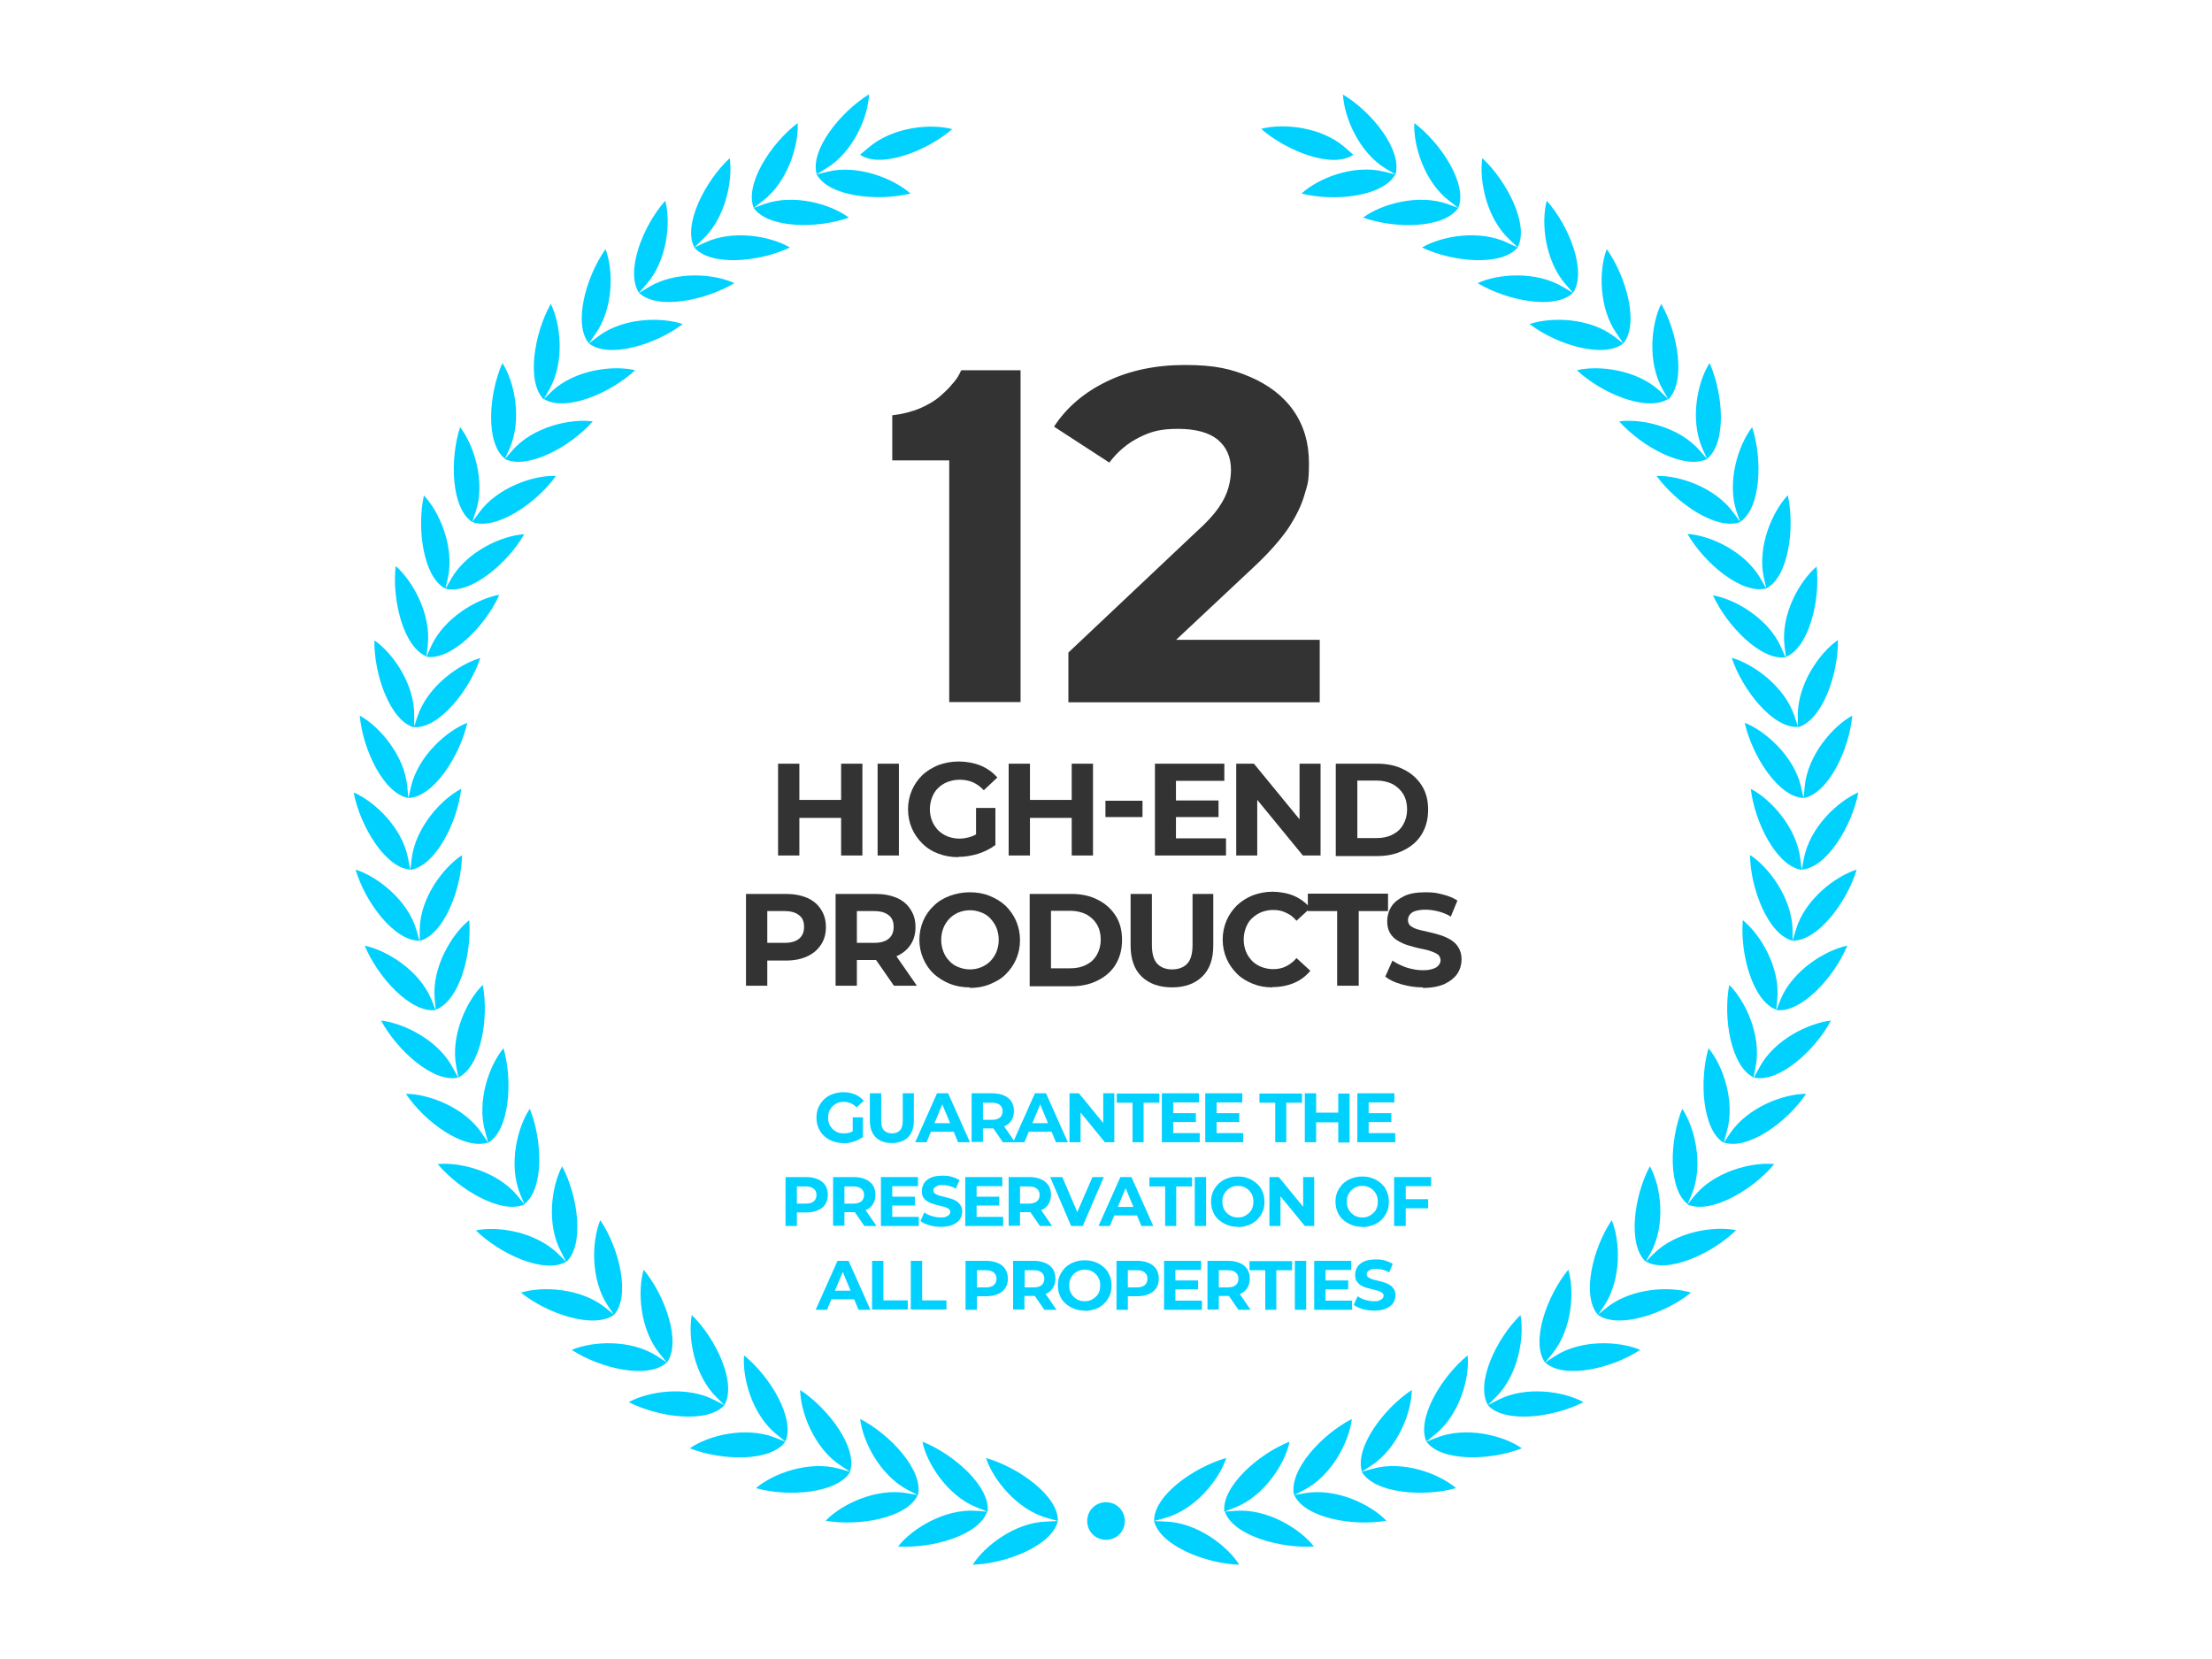 <?xml version="1.0" encoding="UTF-8"?> <svg xmlns="http://www.w3.org/2000/svg" id="Camada_1" data-name="Camada 1" version="1.1" viewBox="0 0 800 600"><defs><style> .cls-1 { fill-rule: evenodd; } .cls-1, .cls-2, .cls-3 { stroke-width: 0px; } .cls-1, .cls-3 { fill: #00d1ff; } .cls-2 { fill: #333; } </style></defs><path class="cls-1" d="M504.6,63.1c-4.4,8-22,9.9-33.9,6.9,6-5.5,18.8-10.7,30-7.9l4,1-3.5-2.1c-9.8-5.9-15.1-18.8-15.5-26.8,10.6,6.3,21.5,20.2,19,28.9ZM400,543.3c3.8,0,6.8,3,6.8,6.8s-3,6.8-6.8,6.8-6.8-3-6.8-6.8,3-6.8,6.8-6.8ZM489.5,56l-3.1-2.7c-8.6-7.5-22.4-8.8-30.3-6.7,9.3,8.1,25.8,14.5,33.3,9.4ZM311.1,56c7.5,5,24-1.3,33.3-9.3-7.8-2.1-21.6-.8-30.3,6.7l-3.1,2.6ZM382.6,550.1c-2.1,8.8-18.5,15.4-30.8,15.8,4.3-6.8,15.3-15.3,26.7-15.6l4.1-.2c.2-9.1-14.2-19.4-26-22.8,2.5,7.7,11.1,18.6,22.1,21.7l3.9,1.1ZM357,546.7c-2.9,8.6-20,13.4-32.2,12.6,5-6.4,16.8-13.7,28.2-12.9l4.1.3-3.8-1.5c-10.6-4.2-18.1-15.9-19.7-23.8,11.4,4.5,24.6,16.3,23.6,25.3ZM331.9,540.7c-3.8,8.3-21.2,11.4-33.3,9.3,5.6-5.9,18.1-11.9,29.3-10l4.1.7c2-8.9-10-21.9-20.9-27.5.9,8,7.1,20.4,17.3,25.7l3.7,1.9ZM307.5,532.3c-4.7,7.8-22.3,9.2-34.1,5.9,6.2-5.3,19.2-10.1,30.2-7l3.9,1.1-3.5-2.3c-9.5-6.2-14.5-19.2-14.6-27.3,10.3,6.8,20.9,21,18,29.6ZM284.1,521.4l-3.2-2.6c-8.9-7.1-12.5-20.6-11.8-28.6,9.5,7.7,18.6,22.9,14.9,31.2l-3.8-1.5c-10.6-4.1-24-.8-30.7,3.9,11.5,4.5,29.2,5,34.5-2.4ZM262,508.2c-6.1,6.7-23.6,4.5-34.6-1.1,7.1-3.9,20.8-6,30.9-.8l3.7,1.9-2.9-2.9c-8.1-8-10.4-21.7-8.9-29.7,8.8,8.6,16.3,24.6,11.8,32.5ZM241.2,492.8c5.3-7.4-.6-24.1-8.4-33.6-2.3,7.7-1.4,21.6,5.8,30.4l2.6,3.2-3.5-2.3c-9.5-6.2-23.4-5.5-30.9-2.3,10.4,6.8,27.6,10.7,34.3,4.6ZM222.1,475.5c-7.3,5.3-24.1-.3-33.7-8,7.7-2.4,21.6-1.7,30.5,5.4l3.2,2.6c6-6.8,1.9-24-5-34.2-3.1,7.5-3.6,21.3,2.7,30.9l2.3,3.4ZM204.8,456.3c-7.8,4.6-23.9-2.7-32.7-11.3,8-1.7,21.6.5,29.8,8.5l2.9,2.9c6.6-6.2,4.3-23.7-1.5-34.6-3.8,7.1-5.8,20.9-.4,30.9l1.9,3.7ZM189.6,435.5c7.2-5.5,6.6-23.1,2-34.5-4.5,6.7-7.8,20.2-3.5,30.8l1.6,3.8-2.6-3.2c-7.3-8.8-20.7-12.2-28.8-11.4,7.9,9.4,23.2,18.3,31.4,14.6ZM176.5,413.2c-8.6,2.9-22.9-7.4-29.7-17.6,8.1,0,21.1,4.8,27.5,14.3l2.3,3.4c7.7-4.7,8.9-22.4,5.5-34.2-5.2,6.2-9.8,19.3-6.6,30.3l1.1,3.9ZM165.8,389.7l-.8-4.1c-2.1-11.2,3.8-23.7,9.6-29.4,2.3,12.2-.7,29.6-8.9,33.5l-2-3.6c-5.3-10.1-17.9-16.1-25.9-17,5.9,10.9,19.1,22.7,27.9,20.6ZM157.5,365.3c-9,1.1-20.9-11.9-25.6-23.3,8,1.7,19.7,8.9,24.1,19.4l1.5,3.8c8.6-3.1,13.2-20.1,12.2-32.4-6.3,5-13.5,17-12.5,28.3l.4,4.1ZM151.7,340.2c-9.1.2-19.7-14-23.1-25.7,7.7,2.4,18.8,10.9,22,21.8l1.1,4c8.8-2.2,15.2-18.7,15.4-31-6.8,4.4-15.2,15.5-15.3,26.9v4.1ZM148.4,314.6l.5-4.1c1.4-11.3,10.7-21.5,17.9-25.2-1.4,12.2-9.4,28-18.4,29.3l-.8-4.1c-2.1-11.2-12.2-20.7-19.7-23.9,2.3,12.1,11.4,27.2,20.4,27.9ZM147.7,288.7l.9-4c2.5-11.1,12.8-20.3,20.4-23.3-2.7,12-12.2,26.9-21.3,27.2l-.4-4.1c-1-11.3-10.1-21.8-17.2-25.7,1.1,12.2,8.6,28.2,17.6,29.8ZM149.7,263l1.3-3.9c3.6-10.8,14.9-18.9,22.7-21.1-3.9,11.7-14.9,25.5-23.9,25v-4.1c.2-11.4-7.7-22.7-14.4-27.3-.2,12.3,5.7,29.1,14.4,31.5ZM154.2,237.6l1.7-3.8c4.7-10.4,16.7-17.3,24.7-18.7-5,11.2-17.4,23.9-26.4,22.4l.5-4.1c1.3-11.3-5.5-23.4-11.6-28.7-1.4,12.2,2.8,29.4,11.2,32.7ZM161.2,212.8l2-3.5c5.7-9.9,18.3-15.6,26.4-16.1-6.1,10.7-19.7,22-28.5,19.7l.9-4c2.4-11.1-3.1-23.9-8.7-29.7-2.6,12-.2,29.6,7.8,33.7ZM170.8,188.8l2.4-3.3c6.6-9.2,19.8-13.7,27.9-13.4-7.2,10-21.8,19.9-30.3,16.7l1.3-3.9c3.5-10.8-.7-24-5.7-30.4-3.8,11.6-3.2,29.4,4.4,34.3ZM182.6,165.9c-7.1-5.7-5.9-23.3-.9-34.6,4.4,6.8,7.2,20.4,2.6,30.9l-1.7,3.8,2.7-3.1c7.5-8.6,21.1-11.6,29.1-10.5-8.1,9.2-23.7,17.6-31.8,13.6ZM196.7,144.3c7.7,4.8,24-2,33-10.4-7.9-1.9-21.7-.2-30,7.5l-3,2.9,2-3.5c5.6-9.9,4.1-23.7.5-30.9-6,10.6-8.9,28.1-2.6,34.5ZM213,124.2c-5.8-7-1.1-24.1,6-34.1,2.9,7.6,2.9,21.5-3.7,30.7l-2.3,3.4c7.1,5.6,24.1.5,33.9-7-7.7-2.6-21.5-2.4-30.6,4.5l-3.3,2.5ZM231.2,105.9l3.5-2.1c9.8-5.9,23.6-4.8,30.9-1.4-10.6,6.3-27.9,9.8-34.5,3.5l2.7-3.1c7.5-8.6,8.9-22.4,6.8-30.2-8.2,9.2-14.5,25.7-9.5,33.3ZM251.1,89.5c5.9,6.9,23.5,5.3,34.6,0-7-4.1-20.6-6.6-30.9-1.7l-3.7,1.7,3-2.9c8.3-7.7,11-21.4,9.8-29.4-9,8.4-17,24.2-12.8,32.2ZM272.6,75.2l3.8-1.4c10.7-3.8,24.1,0,30.6,4.9-11.5,4.1-29.2,3.9-34.4-3.5l3.2-2.5c9.1-6.9,13.1-20.2,12.7-28.2-9.8,7.4-19.3,22.3-15.9,30.7ZM295.4,63.1c-2.6-8.7,8.4-22.5,18.9-29-.3,8.1-5.7,20.9-15.5,26.8l-3.5,2.2,4-1c11-2.7,23.9,2.5,30,7.9-11.9,2.9-29.6,1.1-33.9-6.9ZM417.4,550.1c2.1,8.8,18.5,15.4,30.8,15.8-4.3-6.8-15.3-15.3-26.7-15.6l-4.1-.2c-.2-9.1,14.2-19.4,26.1-22.8-2.5,7.7-11.1,18.6-22.1,21.7l-4,1.1ZM443,546.7c2.9,8.6,20,13.4,32.2,12.6-5-6.4-16.8-13.7-28.2-12.9l-4.1.3,3.8-1.5c10.6-4.2,18.1-15.9,19.7-23.8-11.4,4.5-24.6,16.3-23.6,25.3ZM468.1,540.7c3.8,8.3,21.2,11.4,33.3,9.3-5.6-5.9-18.1-11.9-29.3-10l-4.1.7c-2-8.9,10-21.9,20.9-27.5-.9,8-7.1,20.4-17.3,25.7l-3.7,1.9ZM492.5,532.3c4.6,7.8,22.3,9.2,34.1,5.9-6.2-5.3-19.2-10.1-30.2-7l-3.9,1.1,3.5-2.3c9.5-6.2,14.5-19.2,14.6-27.3-10.3,6.8-20.8,21-18,29.6ZM515.9,521.4c5.4,7.3,23,6.9,34.5,2.4-6.7-4.7-20.1-8-30.7-3.9l-3.8,1.5c-3.7-8.3,5.4-23.5,14.9-31.2.8,8-2.9,21.5-11.8,28.6l-3.2,2.6ZM538.1,508.2c6.1,6.7,23.6,4.5,34.6-1.1-7.1-3.9-20.8-6-30.9-.8l-3.7,1.9,2.9-2.9c8.1-8,10.4-21.7,8.9-29.7-8.8,8.6-16.3,24.6-11.8,32.5ZM558.8,492.8c-5.3-7.4.6-24.1,8.4-33.6,2.3,7.7,1.4,21.6-5.8,30.4l-2.6,3.2,3.5-2.3c9.5-6.2,23.4-5.5,30.9-2.3-10.3,6.8-27.6,10.7-34.3,4.6ZM577.9,475.5c7.3,5.3,24.1-.3,33.7-8-7.7-2.4-21.6-1.7-30.5,5.4l-3.2,2.6c-6-6.8-1.9-24,5-34.2,3.1,7.5,3.6,21.3-2.7,30.9l-2.3,3.4ZM595.2,456.3l2-3.6c5.3-10.1,3.5-23.8-.5-30.9-5.8,10.8-8.1,28.4-1.5,34.5l2.9-2.9c8.1-8,21.8-10.1,29.8-8.5-8.8,8.6-24.9,15.9-32.7,11.3ZM610.4,435.5c-7.2-5.5-6.6-23.1-2-34.5,4.5,6.7,7.8,20.2,3.5,30.8l-1.6,3.8,2.6-3.2c7.3-8.8,20.7-12.2,28.8-11.4-7.8,9.4-23.1,18.3-31.4,14.6ZM623.5,413.2c8.6,2.9,22.9-7.4,29.7-17.6-8.1,0-21.1,4.8-27.5,14.3l-2.3,3.4c-7.7-4.7-8.9-22.4-5.5-34.2,5.2,6.2,9.8,19.3,6.6,30.3l-1.1,3.9ZM634.2,389.7l.8-4.1c2.1-11.2-3.8-23.7-9.6-29.4-2.3,12.2.7,29.6,8.9,33.5l2-3.6c5.3-10.1,17.9-16.1,25.9-17-5.8,10.9-19,22.7-27.9,20.6ZM642.5,365.3c9,1.1,20.9-11.9,25.6-23.3-8,1.7-19.7,8.9-24.1,19.4l-1.5,3.8c-8.6-3.1-13.2-20.1-12.2-32.4,6.3,5,13.5,17,12.5,28.3l-.4,4.1ZM648.3,340.2v-4.1c-.3-11.4-8.6-22.5-15.4-26.9.2,12.3,6.6,28.8,15.4,31l1.2-3.9c3.2-11,14.3-19.4,22-21.8-3.5,11.7-14.1,25.9-23.2,25.7ZM651.6,314.6l-.5-4.1c-1.4-11.3-10.7-21.5-17.9-25.2,1.4,12.2,9.4,28,18.4,29.3l.8-4.1c2.1-11.2,12.2-20.7,19.7-23.9-2.3,12.1-11.4,27.2-20.4,27.9ZM652.3,288.7l-.9-4c-2.5-11.1-12.8-20.3-20.4-23.3,2.7,12,12.2,26.9,21.3,27.2l.4-4.1c1-11.3,10.1-21.8,17.2-25.7-1.1,12.2-8.6,28.2-17.6,29.8ZM650.3,263c8.7-2.5,14.6-19.1,14.4-31.5-6.7,4.6-14.6,16-14.5,27.3v4.1c-9,.5-20-13.3-23.9-25,7.8,2.2,19.1,10.3,22.7,21.1l1.3,3.9ZM645.8,237.6c8.4-3.3,12.6-20.5,11.2-32.7-6.2,5.3-13,17.3-11.6,28.7l.5,4.1c-8.9,1.4-21.3-11.3-26.4-22.4,8,1.4,20,8.3,24.6,18.7l1.7,3.8ZM638.8,212.8c8-4.1,10.4-21.7,7.8-33.7-5.6,5.9-11.1,18.5-8.7,29.7l.9,4c-8.8,2.3-22.3-9-28.5-19.7,8.1.5,20.7,6.2,26.4,16.1l2,3.5ZM629.3,188.8c7.6-5,8.2-22.7,4.4-34.3-5,6.4-9.2,19.6-5.7,30.4l1.4,3.9c-8.5,3.2-23.1-6.8-30.3-16.7,8.1-.2,21.2,4.1,27.9,13.4l2.4,3.3ZM617.4,165.9c7.1-5.7,5.9-23.3.9-34.6-4.4,6.8-7.2,20.4-2.6,30.9l1.7,3.8-2.7-3.1c-7.5-8.6-21.1-11.6-29.1-10.5,8.2,9.2,23.7,17.6,31.8,13.6ZM603.3,144.3c-7.7,4.8-24-2-33-10.4,7.9-1.9,21.7-.2,30,7.5l3,2.9-2-3.5c-5.6-9.9-4.1-23.7-.5-30.9,6.1,10.6,9,28.1,2.6,34.5ZM587.1,124.2c5.8-7,1.1-24.1-6-34.1-2.9,7.6-2.9,21.5,3.7,30.7l2.3,3.4c-7.1,5.6-24.1.5-33.9-7,7.7-2.6,21.5-2.4,30.6,4.5l3.3,2.5ZM568.8,105.9l-3.5-2.1c-9.8-5.9-23.6-4.8-30.9-1.4,10.6,6.3,27.9,9.8,34.5,3.5l-2.7-3.1c-7.5-8.6-8.9-22.4-6.8-30.2,8.2,9.2,14.6,25.7,9.5,33.3ZM548.9,89.5c-5.9,6.9-23.5,5.3-34.6,0,7-4.1,20.6-6.6,30.9-1.7l3.7,1.7-3-2.9c-8.3-7.7-11-21.4-9.8-29.4,9,8.4,17,24.2,12.8,32.2ZM527.4,75.2l-3.8-1.4c-10.7-3.8-24.1,0-30.6,4.9,11.6,4.1,29.2,4,34.4-3.5l-3.2-2.5c-9.1-6.9-13.1-20.2-12.7-28.2,9.8,7.4,19.4,22.3,15.9,30.7Z"></path><g><path class="cls-2" d="M289.1,309.4h-7.7v-33.2h7.7v33.2ZM304.7,295.8h-16.2v-6.5h16.2v6.5ZM304.2,276.2h7.7v33.2h-7.7v-33.2Z"></path><path class="cls-2" d="M317.4,309.4v-33.2h7.7v33.2h-7.7Z"></path><path class="cls-2" d="M346.6,310c-2.6,0-5-.4-7.3-1.3-2.2-.8-4.1-2-5.7-3.6-1.6-1.6-2.9-3.4-3.8-5.5-.9-2.1-1.4-4.4-1.4-6.9s.5-4.8,1.4-6.9c.9-2.1,2.2-3.9,3.8-5.5,1.6-1.5,3.6-2.7,5.8-3.6,2.2-.8,4.7-1.3,7.3-1.3s5.6.5,8,1.5c2.4,1,4.3,2.4,6,4.3l-4.9,4.6c-1.2-1.3-2.6-2.3-4-2.9s-3-.9-4.7-.9-3,.3-4.4.8c-1.3.5-2.5,1.3-3.4,2.2-1,.9-1.7,2.1-2.2,3.4-.5,1.3-.8,2.7-.8,4.3s.3,2.9.8,4.2c.5,1.3,1.3,2.4,2.2,3.4,1,.9,2.1,1.7,3.4,2.2,1.3.5,2.8.8,4.3.8s3-.3,4.4-.8c1.4-.5,2.8-1.3,4.2-2.5l4.4,5.6c-1.8,1.4-3.9,2.4-6.3,3.2-2.4.7-4.7,1.1-7.1,1.1ZM353,304.7v-12.5h7v13.5l-7-1Z"></path><path class="cls-2" d="M372.5,309.4h-7.7v-33.2h7.7v33.2ZM388.1,295.8h-16.2v-6.5h16.2v6.5ZM387.6,276.2h7.7v33.2h-7.7v-33.2Z"></path><path class="cls-2" d="M399.8,295.5v-5.9h13.4v5.9h-13.4Z"></path><path class="cls-2" d="M425.3,303.2h18.1v6.2h-25.7v-33.2h25.1v6.2h-17.5v20.9ZM424.7,289.5h16v6h-16v-6Z"></path><path class="cls-2" d="M447.1,309.4v-33.2h6.4l19.6,23.9h-3.1v-23.9h7.6v33.2h-6.4l-19.6-23.9h3.1v23.9h-7.6Z"></path><path class="cls-2" d="M483.1,309.4v-33.2h15.1c3.6,0,6.8.7,9.5,2.1,2.8,1.4,4.9,3.3,6.5,5.8,1.6,2.5,2.3,5.4,2.3,8.8s-.8,6.3-2.3,8.8-3.7,4.4-6.5,5.8c-2.8,1.4-5.9,2.1-9.5,2.1h-15.1ZM490.9,303.1h7c2.2,0,4.1-.4,5.8-1.3,1.6-.8,2.9-2,3.8-3.6.9-1.6,1.4-3.4,1.4-5.5s-.5-4-1.4-5.5c-.9-1.5-2.2-2.7-3.8-3.6-1.6-.8-3.6-1.3-5.8-1.3h-7v20.7Z"></path></g><g><path class="cls-3" d="M305,413.4c-1.4,0-2.7-.2-3.9-.7-1.2-.4-2.2-1.1-3.1-1.9-.9-.8-1.5-1.8-2-2.9-.5-1.1-.7-2.3-.7-3.7s.2-2.5.7-3.7c.5-1.1,1.2-2.1,2-2.9.9-.8,1.9-1.5,3.1-1.9,1.2-.4,2.5-.7,3.9-.7s3,.3,4.2.8,2.3,1.3,3.2,2.3l-2.6,2.4c-.7-.7-1.4-1.2-2.1-1.5-.8-.3-1.6-.5-2.5-.5s-1.6.1-2.3.4c-.7.3-1.3.7-1.8,1.2-.5.5-.9,1.1-1.2,1.8-.3.7-.4,1.5-.4,2.3s.1,1.6.4,2.3c.3.7.7,1.3,1.2,1.8.5.5,1.1.9,1.8,1.2.7.3,1.5.4,2.3.4s1.6-.1,2.4-.4c.8-.3,1.5-.7,2.2-1.3l2.3,3c-1,.7-2.1,1.3-3.4,1.7-1.3.4-2.5.6-3.8.6ZM308.4,410.7v-6.6h3.7v7.2l-3.7-.5Z"></path><path class="cls-3" d="M322.6,413.4c-2.5,0-4.5-.7-5.9-2.1-1.4-1.4-2.1-3.4-2.1-6v-9.9h4.1v9.8c0,1.7.3,2.9,1,3.6.7.7,1.6,1.1,2.9,1.1s2.2-.4,2.9-1.1,1-2,1-3.6v-9.8h4v9.9c0,2.6-.7,4.6-2.1,6-1.4,1.4-3.4,2.1-5.9,2.1Z"></path><path class="cls-3" d="M331,413.1l7.9-17.7h4l7.9,17.7h-4.3l-6.5-15.6h1.6l-6.5,15.6h-4.2ZM335,409.3l1-3.1h9.1l1.1,3.1h-11.2Z"></path><path class="cls-3" d="M351.4,413.1v-17.7h7.6c1.6,0,2.9.3,4.1.8s2,1.2,2.7,2.2c.6,1,.9,2.1.9,3.4s-.3,2.5-.9,3.4c-.6,1-1.5,1.7-2.7,2.2-1.1.5-2.5.7-4.1.7h-5.4l1.9-1.8v6.7h-4.1ZM355.5,406.9l-1.9-1.9h5.2c1.2,0,2.2-.3,2.8-.8.6-.5,1-1.3,1-2.3s-.3-1.7-1-2.3c-.6-.5-1.6-.8-2.8-.8h-5.2l1.9-1.9v10ZM362.7,413.1l-4.4-6.4h4.4l4.4,6.4h-4.4Z"></path><path class="cls-3" d="M366.4,413.1l7.9-17.7h4l7.9,17.7h-4.3l-6.5-15.6h1.6l-6.5,15.6h-4.2ZM370.3,409.3l1-3.1h9.1l1.1,3.1h-11.2Z"></path><path class="cls-3" d="M386.8,413.1v-17.7h3.4l10.4,12.7h-1.6v-12.7h4v17.7h-3.4l-10.4-12.7h1.6v12.7h-4Z"></path><path class="cls-3" d="M409.6,413.1v-14.3h-5.7v-3.3h15.4v3.3h-5.7v14.3h-4.1Z"></path><path class="cls-3" d="M424.3,409.8h9.6v3.3h-13.7v-17.7h13.4v3.3h-9.3v11.1ZM424,402.6h8.5v3.2h-8.5v-3.2Z"></path><path class="cls-3" d="M440,409.8h9.6v3.3h-13.7v-17.7h13.4v3.3h-9.3v11.1ZM439.7,402.6h8.5v3.2h-8.5v-3.2Z"></path><path class="cls-3" d="M461.2,413.1v-14.3h-5.7v-3.3h15.4v3.3h-5.7v14.3h-4.1Z"></path><path class="cls-3" d="M476,413.1h-4.1v-17.7h4.1v17.7ZM484.3,405.9h-8.6v-3.5h8.6v3.5ZM484,395.5h4.1v17.7h-4.1v-17.7Z"></path><path class="cls-3" d="M495,409.8h9.6v3.3h-13.7v-17.7h13.4v3.3h-9.3v11.1ZM494.7,402.6h8.5v3.2h-8.5v-3.2Z"></path><path class="cls-3" d="M284.1,443.4v-17.7h7.6c1.6,0,2.9.3,4.1.8s2,1.2,2.7,2.2c.6,1,.9,2.1.9,3.4s-.3,2.5-.9,3.4c-.6,1-1.5,1.7-2.7,2.2-1.1.5-2.5.8-4.1.8h-5.4l1.9-1.8v6.7h-4.1ZM288.2,437.2l-1.9-1.9h5.2c1.2,0,2.2-.3,2.8-.8.6-.5,1-1.3,1-2.3s-.3-1.7-1-2.3c-.6-.5-1.6-.8-2.8-.8h-5.2l1.9-1.9v10Z"></path><path class="cls-3" d="M301.3,443.4v-17.7h7.6c1.6,0,2.9.3,4.1.8s2,1.2,2.7,2.2c.6,1,.9,2.1.9,3.4s-.3,2.5-.9,3.4c-.6,1-1.5,1.7-2.7,2.2-1.1.5-2.5.7-4.1.7h-5.4l1.9-1.8v6.7h-4.1ZM305.4,437.2l-1.9-1.9h5.2c1.2,0,2.2-.3,2.8-.8.6-.5,1-1.3,1-2.3s-.3-1.7-1-2.3c-.6-.5-1.6-.8-2.8-.8h-5.2l1.9-1.9v10ZM312.6,443.4l-4.4-6.4h4.4l4.4,6.4h-4.4Z"></path><path class="cls-3" d="M322.7,440.1h9.6v3.3h-13.7v-17.7h13.4v3.3h-9.3v11.1ZM322.4,432.8h8.5v3.2h-8.5v-3.2Z"></path><path class="cls-3" d="M340.1,443.7c-1.4,0-2.8-.2-4.1-.6-1.3-.4-2.4-.9-3.1-1.5l1.4-3.1c.7.5,1.6,1,2.7,1.3,1,.3,2.1.5,3.2.5s1.5,0,2-.3.9-.4,1.1-.7c.2-.3.4-.6.4-1s-.2-.8-.6-1.1c-.4-.3-.9-.5-1.5-.7-.6-.2-1.3-.3-2-.5-.7-.2-1.5-.4-2.2-.6-.7-.2-1.4-.5-2-.9-.6-.4-1.1-.9-1.5-1.5-.4-.6-.5-1.4-.5-2.3s.3-1.9.8-2.8c.5-.8,1.4-1.5,2.5-2,1.1-.5,2.5-.7,4.2-.7s2.2.1,3.3.4,2,.7,2.8,1.2l-1.3,3.1c-.8-.5-1.6-.8-2.4-1s-1.6-.3-2.4-.3-1.5,0-1.9.3-.8.4-1.1.7-.3.6-.3,1,.2.9.6,1.1c.4.3.9.5,1.5.7s1.3.3,2,.5c.7.2,1.5.4,2.2.6.7.2,1.4.5,2,.9.6.4,1.1.9,1.5,1.5.4.6.6,1.4.6,2.3s-.3,1.9-.8,2.7c-.5.8-1.4,1.5-2.5,2s-2.5.8-4.2.8Z"></path><path class="cls-3" d="M353.2,440.1h9.6v3.3h-13.7v-17.7h13.4v3.3h-9.3v11.1ZM352.9,432.8h8.5v3.2h-8.5v-3.2Z"></path><path class="cls-3" d="M364.8,443.4v-17.7h7.6c1.6,0,2.9.3,4.1.8s2,1.2,2.7,2.2c.6,1,.9,2.1.9,3.4s-.3,2.5-.9,3.4c-.6,1-1.5,1.7-2.7,2.2-1.1.5-2.5.7-4.1.7h-5.4l1.9-1.8v6.7h-4.1ZM368.9,437.2l-1.9-1.9h5.2c1.2,0,2.2-.3,2.8-.8.6-.5,1-1.3,1-2.3s-.3-1.7-1-2.3c-.6-.5-1.6-.8-2.8-.8h-5.2l1.9-1.9v10ZM376.1,443.4l-4.4-6.4h4.4l4.4,6.4h-4.4Z"></path><path class="cls-3" d="M387.4,443.4l-7.6-17.7h4.4l6.7,15.7h-2.6l6.8-15.7h4.1l-7.6,17.7h-4Z"></path><path class="cls-3" d="M397.3,443.4l7.9-17.7h4l7.9,17.7h-4.3l-6.5-15.6h1.6l-6.5,15.6h-4.2ZM401.3,439.6l1-3.1h9.1l1.1,3.1h-11.2Z"></path><path class="cls-3" d="M421.4,443.4v-14.3h-5.7v-3.3h15.4v3.3h-5.7v14.3h-4.1Z"></path><path class="cls-3" d="M432.1,443.4v-17.7h4.1v17.7h-4.1Z"></path><path class="cls-3" d="M447.7,443.7c-1.4,0-2.7-.2-3.9-.7-1.2-.5-2.2-1.1-3.1-1.9-.9-.8-1.6-1.8-2-2.9-.5-1.1-.7-2.3-.7-3.6s.2-2.5.7-3.6,1.2-2.1,2-2.9c.9-.8,1.9-1.5,3.1-1.9,1.2-.5,2.5-.7,3.9-.7s2.7.2,3.8.7c1.2.4,2.2,1.1,3.1,1.9.9.8,1.6,1.8,2,2.9.5,1.1.7,2.3.7,3.7s-.2,2.5-.7,3.6c-.5,1.1-1.2,2.1-2,2.9-.9.8-1.9,1.5-3.1,1.9-1.2.4-2.4.7-3.8.7ZM447.7,440.3c.8,0,1.5-.1,2.2-.4s1.2-.7,1.8-1.2.9-1.1,1.2-1.8c.3-.7.4-1.4.4-2.3s-.1-1.6-.4-2.3c-.3-.7-.7-1.3-1.2-1.8-.5-.5-1.1-.9-1.8-1.2-.7-.3-1.4-.4-2.2-.4s-1.5.1-2.2.4c-.7.3-1.3.7-1.8,1.2-.5.5-.9,1.1-1.2,1.8-.3.7-.4,1.4-.4,2.3s.1,1.6.4,2.3c.3.7.7,1.3,1.2,1.8.5.5,1.1.9,1.8,1.2.7.3,1.4.4,2.2.4Z"></path><path class="cls-3" d="M459.1,443.4v-17.7h3.4l10.4,12.7h-1.6v-12.7h4v17.7h-3.4l-10.4-12.7h1.6v12.7h-4Z"></path><path class="cls-3" d="M492.7,443.7c-1.4,0-2.7-.2-3.9-.7-1.2-.5-2.2-1.1-3.1-1.9-.9-.8-1.6-1.8-2-2.9-.5-1.1-.7-2.3-.7-3.6s.2-2.5.7-3.6,1.2-2.1,2-2.9c.9-.8,1.9-1.5,3.1-1.9,1.2-.5,2.5-.7,3.9-.7s2.7.2,3.8.7c1.2.4,2.2,1.1,3.1,1.9.9.8,1.6,1.8,2,2.9.5,1.1.7,2.3.7,3.7s-.2,2.5-.7,3.6c-.5,1.1-1.2,2.1-2,2.9-.9.8-1.9,1.5-3.1,1.9-1.2.4-2.4.7-3.8.7ZM492.7,440.3c.8,0,1.5-.1,2.2-.4s1.2-.7,1.8-1.2.9-1.1,1.2-1.8c.3-.7.4-1.4.4-2.3s-.1-1.6-.4-2.3c-.3-.7-.7-1.3-1.2-1.8-.5-.5-1.1-.9-1.8-1.2-.7-.3-1.4-.4-2.2-.4s-1.5.1-2.2.4c-.7.3-1.3.7-1.8,1.2-.5.5-.9,1.1-1.2,1.8-.3.7-.4,1.4-.4,2.3s.1,1.6.4,2.3c.3.7.7,1.3,1.2,1.8.5.5,1.1.9,1.8,1.2.7.3,1.4.4,2.2.4Z"></path><path class="cls-3" d="M508.3,443.4h-4.1v-17.7h13.4v3.3h-9.2v14.4ZM508,433.7h8.5v3.3h-8.5v-3.3Z"></path><path class="cls-3" d="M295,473.7l7.9-17.7h4l7.9,17.7h-4.3l-6.5-15.6h1.6l-6.5,15.6h-4.2ZM298.9,469.9l1-3.1h9.1l1.1,3.1h-11.2Z"></path><path class="cls-3" d="M315.4,473.7v-17.7h4.1v14.3h8.8v3.3h-12.9Z"></path><path class="cls-3" d="M329.4,473.7v-17.7h4.1v14.3h8.8v3.3h-12.9Z"></path><path class="cls-3" d="M349.2,473.7v-17.7h7.6c1.6,0,2.9.3,4.1.8s2,1.2,2.7,2.2c.6,1,.9,2.1.9,3.4s-.3,2.5-.9,3.4c-.6,1-1.5,1.7-2.7,2.2-1.1.5-2.5.8-4.1.8h-5.4l1.9-1.8v6.7h-4.1ZM353.3,467.5l-1.9-1.9h5.2c1.2,0,2.2-.3,2.8-.8.6-.5,1-1.3,1-2.3s-.3-1.7-1-2.3c-.6-.5-1.6-.8-2.8-.8h-5.2l1.9-1.9v10Z"></path><path class="cls-3" d="M366.4,473.7v-17.7h7.6c1.6,0,2.9.3,4.1.8s2,1.2,2.7,2.2c.6,1,.9,2.1.9,3.4s-.3,2.5-.9,3.4c-.6,1-1.5,1.7-2.7,2.2-1.1.5-2.5.7-4.1.7h-5.4l1.9-1.8v6.7h-4.1ZM370.6,467.5l-1.9-1.9h5.2c1.2,0,2.2-.3,2.8-.8.6-.5,1-1.3,1-2.3s-.3-1.7-1-2.3c-.6-.5-1.6-.8-2.8-.8h-5.2l1.9-1.9v10ZM377.7,473.7l-4.4-6.4h4.4l4.4,6.4h-4.4Z"></path><path class="cls-3" d="M392.3,474c-1.4,0-2.7-.2-3.9-.7-1.2-.5-2.2-1.1-3.1-1.9-.9-.8-1.6-1.8-2-2.9-.5-1.1-.7-2.3-.7-3.6s.2-2.5.7-3.6,1.2-2.1,2-2.9c.9-.8,1.9-1.5,3.1-1.9,1.2-.5,2.5-.7,3.9-.7s2.7.2,3.9.7c1.2.4,2.2,1.1,3.1,1.9.9.8,1.6,1.8,2,2.9.5,1.1.7,2.3.7,3.7s-.2,2.5-.7,3.6c-.5,1.1-1.2,2.1-2,2.9-.9.8-1.9,1.5-3.1,1.9-1.2.4-2.4.7-3.8.7ZM392.3,470.6c.8,0,1.5-.1,2.2-.4.7-.3,1.2-.7,1.8-1.2s.9-1.1,1.2-1.8c.3-.7.4-1.4.4-2.3s-.1-1.6-.4-2.3c-.3-.7-.7-1.3-1.2-1.8-.5-.5-1.1-.9-1.8-1.2-.7-.3-1.4-.4-2.2-.4s-1.5.1-2.2.4c-.7.3-1.3.7-1.8,1.2-.5.5-.9,1.1-1.2,1.8s-.4,1.4-.4,2.3.1,1.6.4,2.3.7,1.3,1.2,1.8c.5.5,1.1.9,1.8,1.2.7.3,1.4.4,2.2.4Z"></path><path class="cls-3" d="M403.8,473.7v-17.7h7.6c1.6,0,2.9.3,4.1.8s2,1.2,2.7,2.2c.6,1,.9,2.1.9,3.4s-.3,2.5-.9,3.4c-.6,1-1.5,1.7-2.7,2.2-1.1.5-2.5.8-4.1.8h-5.4l1.9-1.8v6.7h-4.1ZM407.9,467.5l-1.9-1.9h5.2c1.2,0,2.2-.3,2.8-.8s1-1.3,1-2.3-.3-1.7-1-2.3-1.6-.8-2.8-.8h-5.2l1.9-1.9v10Z"></path><path class="cls-3" d="M425.1,470.4h9.6v3.3h-13.7v-17.7h13.4v3.3h-9.3v11.1ZM424.8,463.1h8.5v3.2h-8.5v-3.2Z"></path><path class="cls-3" d="M436.7,473.7v-17.7h7.6c1.6,0,2.9.3,4.1.8s2,1.2,2.7,2.2c.6,1,.9,2.1.9,3.4s-.3,2.5-.9,3.4c-.6,1-1.5,1.7-2.7,2.2-1.1.5-2.5.7-4.1.7h-5.4l1.9-1.8v6.7h-4.1ZM440.8,467.5l-1.9-1.9h5.2c1.2,0,2.2-.3,2.8-.8s1-1.3,1-2.3-.3-1.7-1-2.3-1.6-.8-2.8-.8h-5.2l1.9-1.9v10ZM447.9,473.7l-4.4-6.4h4.4l4.4,6.4h-4.4Z"></path><path class="cls-3" d="M457.6,473.7v-14.3h-5.7v-3.3h15.4v3.3h-5.7v14.3h-4.1Z"></path><path class="cls-3" d="M468.3,473.7v-17.7h4.1v17.7h-4.1Z"></path><path class="cls-3" d="M479.4,470.4h9.6v3.3h-13.7v-17.7h13.4v3.3h-9.3v11.1ZM479.1,463.1h8.5v3.2h-8.5v-3.2Z"></path><path class="cls-3" d="M496.8,474c-1.4,0-2.8-.2-4.1-.6-1.3-.4-2.4-.9-3.1-1.5l1.4-3.1c.7.5,1.6,1,2.7,1.3,1,.3,2.1.5,3.2.5s1.5,0,2-.3.9-.4,1.1-.7c.2-.3.4-.6.4-1s-.2-.8-.6-1.1-.9-.5-1.5-.7c-.6-.2-1.3-.3-2-.5s-1.5-.4-2.2-.6c-.7-.2-1.4-.5-2-.9s-1.1-.9-1.5-1.5c-.4-.6-.5-1.4-.5-2.3s.3-1.9.8-2.8c.5-.8,1.4-1.5,2.5-2,1.1-.5,2.5-.7,4.2-.7s2.2.1,3.3.4,2,.7,2.8,1.2l-1.3,3.1c-.8-.5-1.6-.8-2.4-1s-1.6-.3-2.4-.3-1.5,0-1.9.3c-.5.2-.8.4-1.1.7s-.3.6-.3,1,.2.9.6,1.1c.4.3.9.5,1.5.7.6.2,1.3.3,2,.5.7.2,1.5.4,2.2.6.7.2,1.4.5,2,.9.6.4,1.1.9,1.5,1.5s.6,1.4.6,2.3-.3,1.9-.8,2.7c-.5.8-1.4,1.5-2.5,2-1.1.5-2.5.8-4.2.8Z"></path></g><g><path class="cls-2" d="M269.8,356.5v-33.2h14.4c3,0,5.5.5,7.7,1.4,2.2,1,3.8,2.3,5,4.2,1.2,1.8,1.8,3.9,1.8,6.4s-.6,4.6-1.8,6.4c-1.2,1.8-2.8,3.2-5,4.2-2.2,1-4.7,1.5-7.7,1.5h-10.2l3.5-3.5v12.6h-7.7ZM277.5,344.7l-3.5-3.7h9.7c2.3,0,4.1-.5,5.3-1.5,1.2-1,1.8-2.4,1.8-4.3s-.6-3.3-1.8-4.2c-1.2-1-3-1.5-5.3-1.5h-9.7l3.5-3.7v18.8Z"></path><path class="cls-2" d="M302.2,356.5v-33.2h14.4c3,0,5.5.5,7.7,1.4,2.2,1,3.8,2.3,5,4.2,1.2,1.8,1.8,3.9,1.8,6.4s-.6,4.6-1.8,6.4c-1.2,1.8-2.8,3.1-5,4.1-2.2.9-4.7,1.4-7.7,1.4h-10.2l3.5-3.3v12.6h-7.7ZM309.9,344.7l-3.5-3.7h9.7c2.3,0,4.1-.5,5.3-1.5,1.2-1,1.8-2.4,1.8-4.3s-.6-3.3-1.8-4.2c-1.2-1-3-1.5-5.3-1.5h-9.7l3.5-3.7v18.8ZM323.3,356.5l-8.4-12.1h8.3l8.4,12.1h-8.3Z"></path><path class="cls-2" d="M350.8,357.1c-2.6,0-5-.4-7.3-1.3-2.2-.9-4.1-2.1-5.8-3.6-1.6-1.5-2.9-3.4-3.8-5.5-.9-2.1-1.4-4.4-1.4-6.8s.5-4.8,1.4-6.9c.9-2.1,2.2-3.9,3.8-5.4,1.6-1.6,3.6-2.8,5.8-3.6s4.6-1.3,7.2-1.3,5,.4,7.2,1.3,4.1,2,5.8,3.6c1.6,1.6,2.9,3.4,3.8,5.5s1.4,4.4,1.4,6.9-.5,4.8-1.4,6.9c-.9,2.1-2.2,3.9-3.8,5.5-1.6,1.6-3.6,2.7-5.8,3.6s-4.6,1.3-7.2,1.3ZM350.8,350.6c1.5,0,2.9-.3,4.1-.8,1.2-.5,2.4-1.3,3.3-2.2.9-1,1.7-2.1,2.2-3.4.5-1.3.8-2.7.8-4.3s-.3-3-.8-4.3c-.5-1.3-1.3-2.4-2.2-3.4-.9-1-2-1.7-3.3-2.2-1.3-.5-2.6-.8-4.1-.8s-2.9.3-4.1.8c-1.3.5-2.4,1.3-3.3,2.2-.9,1-1.7,2.1-2.2,3.4-.5,1.3-.8,2.7-.8,4.3s.3,3,.8,4.3c.5,1.3,1.2,2.4,2.2,3.4.9,1,2,1.7,3.3,2.2,1.3.5,2.6.8,4.1.8Z"></path><path class="cls-2" d="M372.4,356.5v-33.2h15.1c3.6,0,6.8.7,9.5,2.1,2.8,1.4,4.9,3.3,6.5,5.8,1.6,2.5,2.3,5.4,2.3,8.8s-.8,6.3-2.3,8.8-3.7,4.4-6.5,5.8c-2.8,1.4-5.9,2.1-9.5,2.1h-15.1ZM380.1,350.2h7c2.2,0,4.1-.4,5.8-1.3,1.6-.8,2.9-2,3.8-3.6s1.4-3.4,1.4-5.5-.5-4-1.4-5.5c-.9-1.5-2.2-2.7-3.8-3.6-1.6-.8-3.6-1.3-5.8-1.3h-7v20.7Z"></path><path class="cls-2" d="M424,357.1c-4.7,0-8.4-1.3-11.1-3.9-2.7-2.6-4-6.4-4-11.3v-18.6h7.7v18.4c0,3.1.6,5.4,1.9,6.8,1.3,1.4,3.1,2.1,5.4,2.1s4.2-.7,5.5-2.1c1.3-1.4,1.9-3.7,1.9-6.8v-18.4h7.5v18.6c0,4.9-1.3,8.7-4,11.3-2.7,2.6-6.3,3.9-11,3.9Z"></path><path class="cls-2" d="M460.2,357.1c-2.6,0-4.9-.4-7.1-1.3s-4.1-2-5.7-3.6c-1.6-1.6-2.9-3.4-3.8-5.5s-1.4-4.4-1.4-6.9.5-4.8,1.4-6.9,2.2-3.9,3.8-5.5c1.6-1.5,3.5-2.7,5.7-3.6,2.2-.8,4.6-1.3,7.1-1.3s5.5.5,7.8,1.5,4.3,2.5,5.9,4.4l-5,4.6c-1.1-1.3-2.4-2.3-3.8-2.9-1.4-.7-2.9-1-4.6-1s-3,.3-4.3.8c-1.3.5-2.4,1.3-3.4,2.2s-1.7,2.1-2.2,3.4c-.5,1.3-.8,2.7-.8,4.3s.3,3,.8,4.3c.5,1.3,1.3,2.4,2.2,3.4.9.9,2.1,1.7,3.4,2.2,1.3.5,2.7.8,4.3.8s3.2-.3,4.6-1c1.4-.7,2.7-1.7,3.8-3l5,4.6c-1.6,1.9-3.5,3.4-5.9,4.4s-5,1.5-7.9,1.5Z"></path><path class="cls-2" d="M483.6,356.5v-27h-10.6v-6.3h29v6.3h-10.6v27h-7.7Z"></path><path class="cls-2" d="M514.6,357.1c-2.7,0-5.2-.4-7.7-1.1-2.5-.7-4.4-1.6-5.9-2.8l2.6-5.8c1.4,1,3.1,1.8,5,2.5,2,.6,3.9,1,5.9,1s2.7-.2,3.7-.5,1.6-.7,2.1-1.3c.4-.5.7-1.1.7-1.8s-.3-1.6-1-2.1c-.7-.5-1.6-.9-2.8-1.3s-2.4-.6-3.8-.9c-1.4-.3-2.7-.7-4.1-1.1-1.4-.4-2.6-1-3.8-1.7-1.2-.7-2.1-1.6-2.8-2.8-.7-1.2-1-2.6-1-4.3s.5-3.6,1.5-5.2,2.6-2.8,4.6-3.8,4.7-1.4,7.8-1.4,4.2.3,6.2.8c2,.5,3.8,1.2,5.3,2.2l-2.4,5.8c-1.5-.9-3-1.5-4.6-1.9-1.6-.4-3.1-.6-4.6-.6s-2.7.2-3.7.5c-.9.3-1.6.8-2,1.4-.4.6-.6,1.2-.6,1.9s.3,1.6,1,2.1c.7.5,1.6,1,2.8,1.3,1.1.3,2.4.6,3.8.9,1.4.3,2.8.7,4.1,1.1s2.6,1,3.8,1.7c1.1.7,2.1,1.6,2.8,2.8.7,1.2,1.1,2.6,1.1,4.3s-.5,3.6-1.5,5.1-2.6,2.8-4.7,3.8c-2.1.9-4.7,1.4-7.8,1.4Z"></path></g><path class="cls-2" d="M386.4,254v-18l46.3-43.7c3.7-3.3,6.4-6.3,8.1-8.8,1.8-2.6,2.9-5,3.5-7.2.6-2.2.9-4.3.9-6.3,0-4.7-1.6-8.3-4.8-11-3.2-2.6-8-3.9-14.4-3.9s-9.8,1-14,3.1c-4.2,2.1-7.8,5.1-10.8,9.1l-20-13c4.5-6.9,10.8-12.3,19-16.3,8.2-4,17.7-6,28.4-6s16.7,1.4,23.5,4.3c6.7,2.9,12,6.9,15.7,12.2,3.7,5.3,5.6,11.6,5.6,18.9s-.5,7.6-1.6,11.5c-1.1,3.9-3.1,7.9-5.9,12.2-2.9,4.2-7.1,9-12.7,14.2l-38.4,36-5.3-9.9h67.8v22.6h-90.8Z"></path><path class="cls-2" d="M347.7,133.9h21.4v120h-25.8v-87.4h-20.6v-16.3c3.6-.4,7.1-1.3,10.2-2.6,3.1-1.4,5.4-2.8,7.1-4.3s3.2-2.9,4.3-4.3c1.3-1.4,2.1-2.6,2.6-3.6l.7-1.4h0Z"></path></svg> 